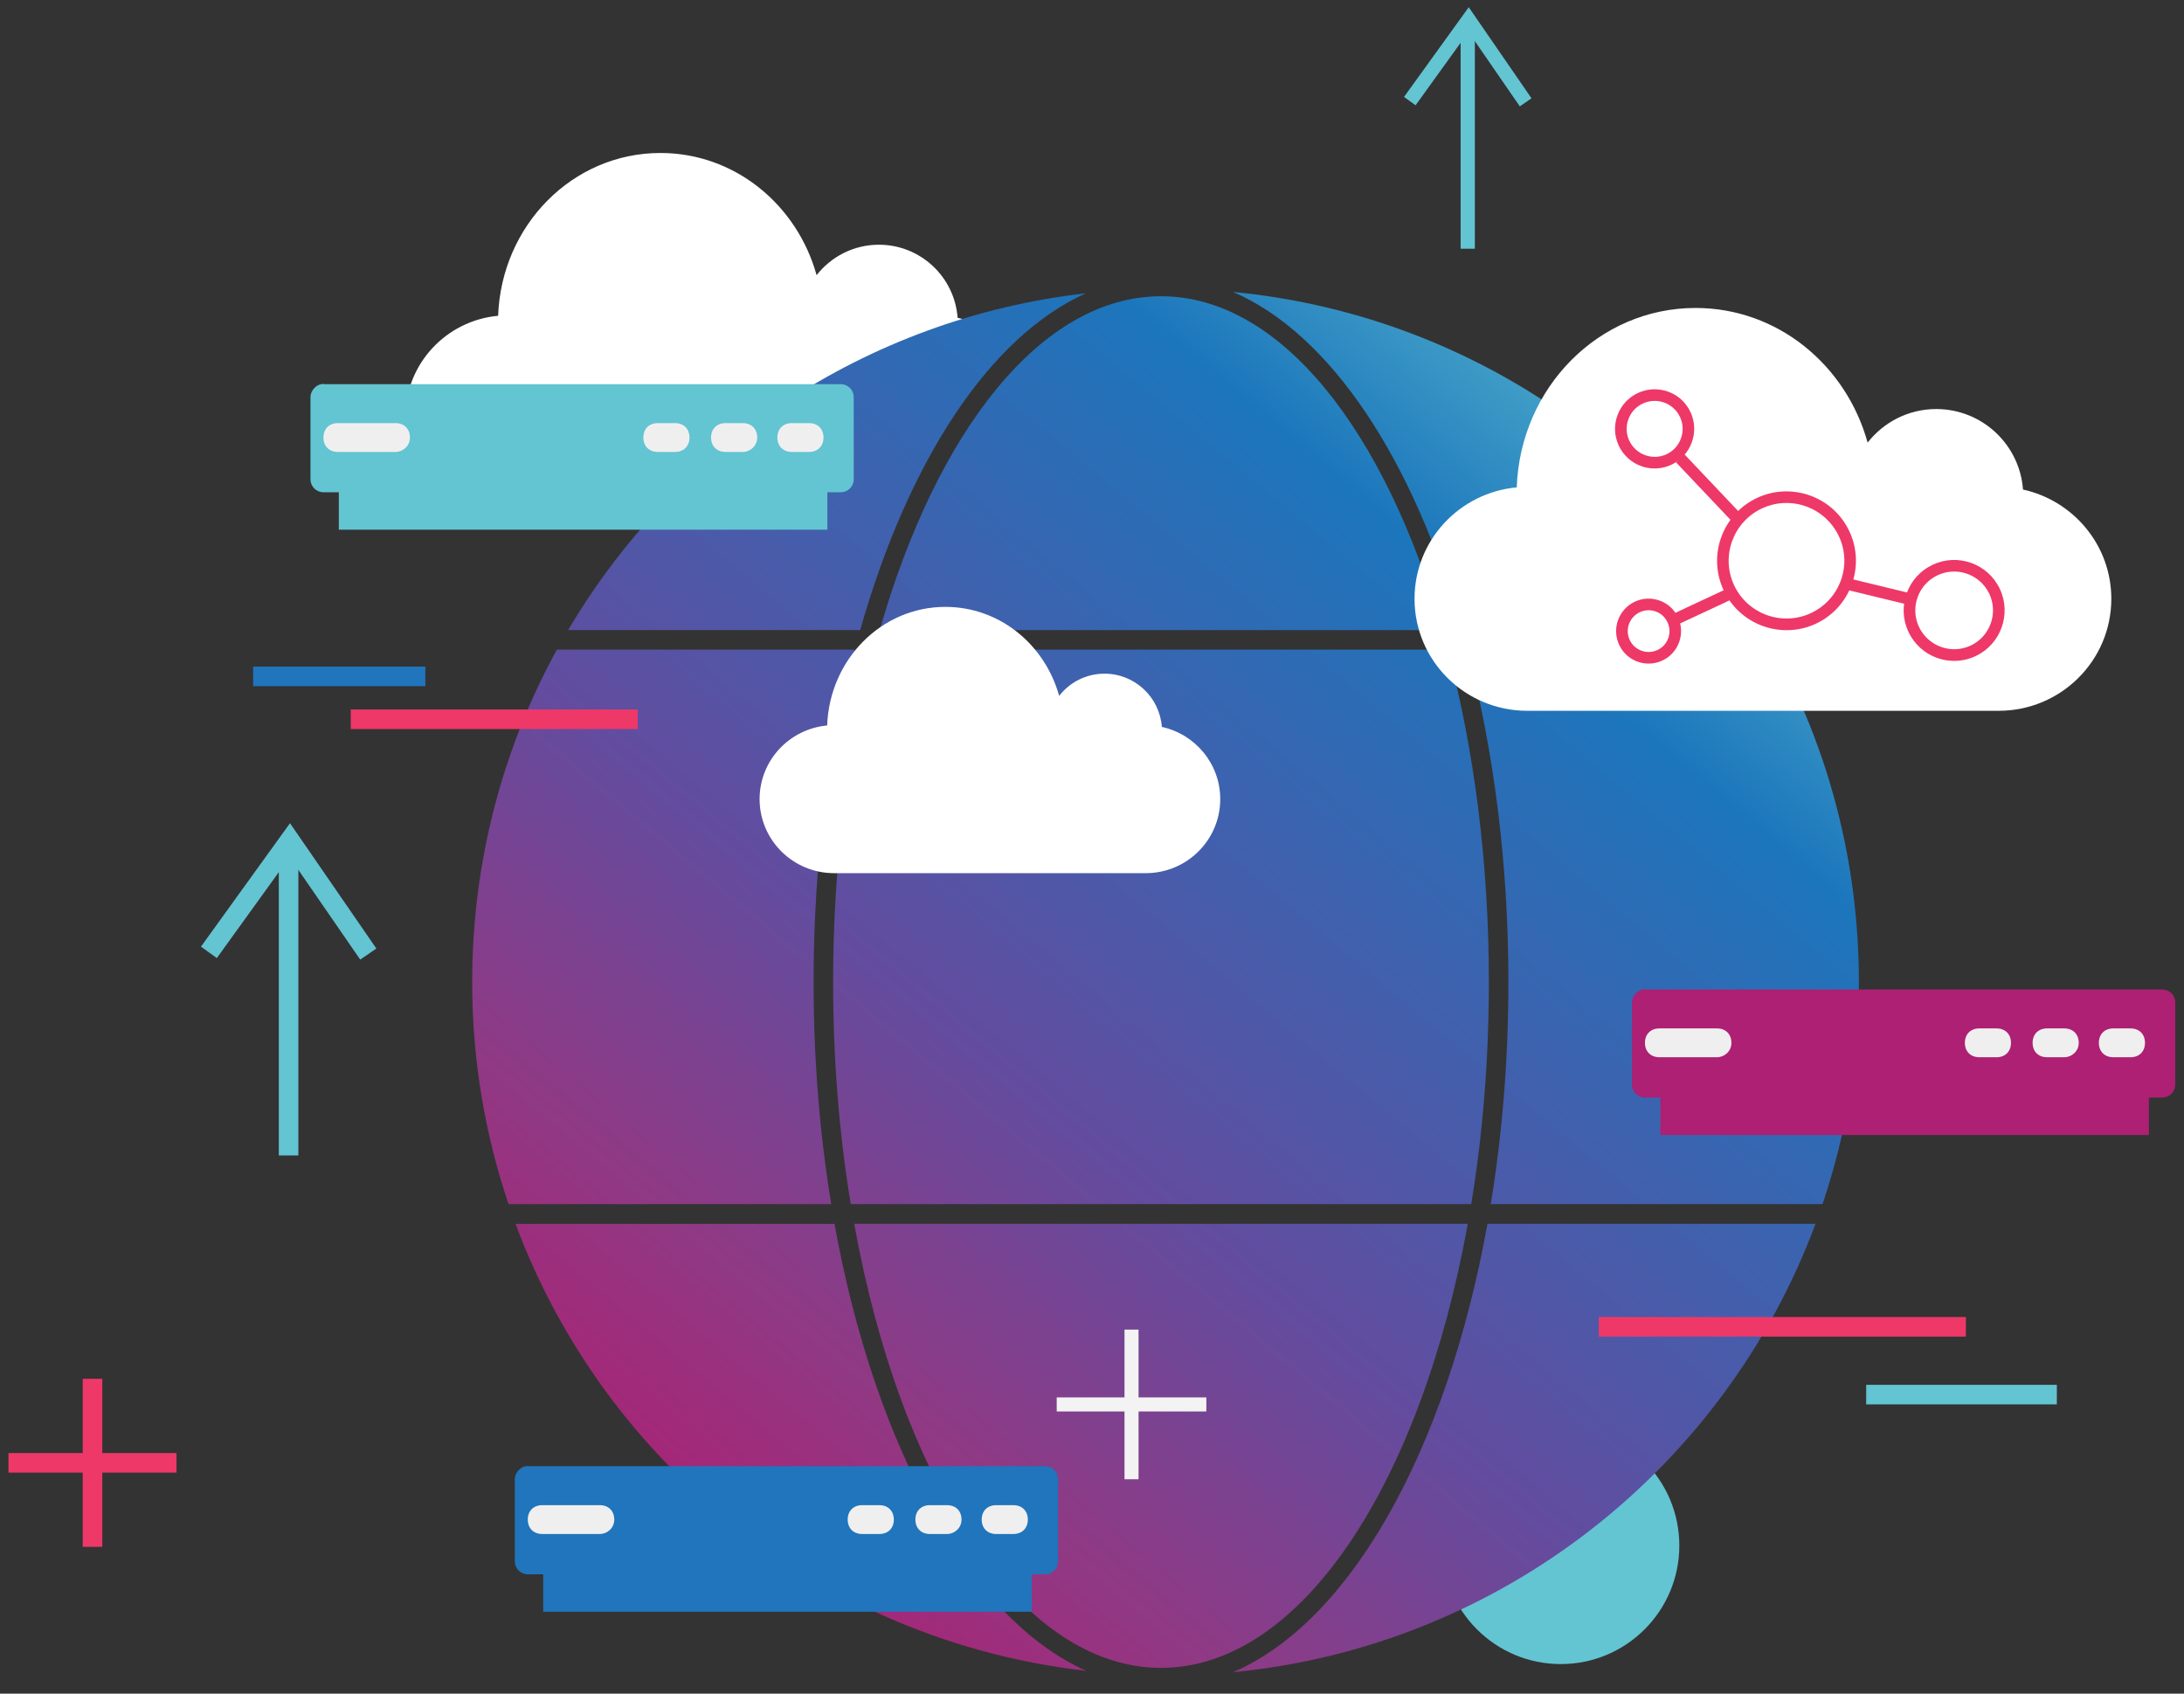 <?xml version="1.0" encoding="utf-8"?>
<!-- Generator: Adobe Illustrator 26.2.1, SVG Export Plug-In . SVG Version: 6.00 Build 0)  -->
<svg version="1.1" id="Layer_1" xmlns="http://www.w3.org/2000/svg" xmlns:xlink="http://www.w3.org/1999/xlink" x="0px" y="0px"
	 viewBox="0 0 500 387.72" style="enable-background:new 0 0 500 387.72;" xml:space="preserve">
<rect x="0" y="0" width="500" height="387.72" fill="#333333" stroke="none"/>
<style type="text/css">
	.st0{fill:#FFFFFF;}
	.st1{fill:#63C4D2;}
	.st2{fill:url(#SVGID_1_);}
	.st3{fill:url(#SVGID_00000047760970006278560640000004375137110376766378_);}
	.st4{fill:url(#SVGID_00000080919197822651800960000014293564012263243703_);}
	.st5{fill:url(#SVGID_00000084523608197068191560000011760706720516452505_);}
	.st6{fill:url(#SVGID_00000137117632645886632370000013107793786178713236_);}
	.st7{fill:url(#SVGID_00000008870731721468686120000005426459371020071869_);}
	.st8{fill:url(#SVGID_00000116937218060249988600000012619680601673937568_);}
	.st9{fill:url(#SVGID_00000003787201462556644740000000223644959261461669_);}
	.st10{fill:url(#SVGID_00000163790393260161220060000007387919489627459258_);}
	.st11{fill:#EE3868;}
	.st12{fill:#2075BC;}
	.st13{fill:#F3F3F3;}
	.st14{fill:#F0EFEF;}
	.st15{fill:#AD2073;}
</style>
<g>
	<g>
		<g>
			<path class="st0" d="M164.76,115.31c18.08-18.24,40.65-26.41,61.87-39.53c-2.24-1.4-4.73-2.45-7.4-3.03
				c-0.68-9.35-8.49-16.73-18.02-16.73c-5.79,0-10.94,2.74-14.26,6.97c-4.48-16.13-18.73-27.97-35.75-27.97
				c-20.16,0-36.41,16.6-37.16,37.27c-11.9,1.09-21.24,11.03-21.24,23.15c0,12.86,10.5,23.27,23.42,23.27h45.52
				C162.7,117.55,163.68,116.4,164.76,115.31z"/>
		</g>
	</g>
	<g>
		<path class="st1" d="M384.46,353.82c0,14.99-12.15,27.13-27.14,27.13c-14.99,0-27.14-12.15-27.14-27.13
			c0-14.99,12.15-27.14,27.14-27.14C372.31,326.68,384.46,338.83,384.46,353.82z"/>
	</g>
	<g>
		<g>
			<linearGradient id="SVGID_1_" gradientUnits="userSpaceOnUse" x1="89.178" y1="444.074" x2="406.192" y2="64.562">
				<stop  offset="0" style="stop-color:#EE3868"/>
				<stop  offset="0.011" style="stop-color:#EE3868"/>
				<stop  offset="0.215" style="stop-color:#AD2073"/>
				<stop  offset="0.341" style="stop-color:#903984"/>
				<stop  offset="0.498" style="stop-color:#614DA0"/>
				<stop  offset="0.801" style="stop-color:#1C76BC"/>
				<stop  offset="0.982" style="stop-color:#63C5D1"/>
				<stop  offset="1" style="stop-color:#63C5D1"/>
			</linearGradient>
			<path class="st2" d="M248.69,382.5c-60.23-6.83-110.26-47.4-130.66-102.33h73.02C200.31,331.41,222,370.61,248.69,382.5z"/>
			
				<linearGradient id="SVGID_00000003822667952413561100000011403205092028750482_" gradientUnits="userSpaceOnUse" x1="122.759" y1="472.125" x2="439.774" y2="92.613">
				<stop  offset="0" style="stop-color:#EE3868"/>
				<stop  offset="0.011" style="stop-color:#EE3868"/>
				<stop  offset="0.215" style="stop-color:#AD2073"/>
				<stop  offset="0.341" style="stop-color:#903984"/>
				<stop  offset="0.498" style="stop-color:#614DA0"/>
				<stop  offset="0.801" style="stop-color:#1C76BC"/>
				<stop  offset="0.982" style="stop-color:#63C5D1"/>
				<stop  offset="1" style="stop-color:#63C5D1"/>
			</linearGradient>
			<path style="fill:url(#SVGID_00000003822667952413561100000011403205092028750482_);" d="M195.56,280.16h140.47
				c-10.71,59.37-38.14,101.66-70.23,101.66S206.27,339.53,195.56,280.16z"/>
			
				<linearGradient id="SVGID_00000060014224322764655950000004693077885152139666_" gradientUnits="userSpaceOnUse" x1="182.18" y1="521.76" x2="499.194" y2="142.248">
				<stop  offset="0" style="stop-color:#EE3868"/>
				<stop  offset="0.011" style="stop-color:#EE3868"/>
				<stop  offset="0.215" style="stop-color:#AD2073"/>
				<stop  offset="0.341" style="stop-color:#903984"/>
				<stop  offset="0.498" style="stop-color:#614DA0"/>
				<stop  offset="0.801" style="stop-color:#1C76BC"/>
				<stop  offset="0.982" style="stop-color:#63C5D1"/>
				<stop  offset="1" style="stop-color:#63C5D1"/>
			</linearGradient>
			<path style="fill:url(#SVGID_00000060014224322764655950000004693077885152139666_);" d="M340.54,280.16h75.1
				c-20.72,55.76-71.92,96.72-133.37,102.65C309.27,371.23,331.2,331.84,340.54,280.16z"/>
			
				<linearGradient id="SVGID_00000034086218706635367600000009166312514231900295_" gradientUnits="userSpaceOnUse" x1="16.148" y1="383.07" x2="333.162" y2="3.558">
				<stop  offset="0" style="stop-color:#EE3868"/>
				<stop  offset="0.011" style="stop-color:#EE3868"/>
				<stop  offset="0.215" style="stop-color:#AD2073"/>
				<stop  offset="0.341" style="stop-color:#903984"/>
				<stop  offset="0.498" style="stop-color:#614DA0"/>
				<stop  offset="0.801" style="stop-color:#1C76BC"/>
				<stop  offset="0.982" style="stop-color:#63C5D1"/>
				<stop  offset="1" style="stop-color:#63C5D1"/>
			</linearGradient>
			<path style="fill:url(#SVGID_00000034086218706635367600000009166312514231900295_);" d="M195.68,148.72
				c-6,22.68-9.42,48.62-9.42,76.12c0,17.74,1.41,34.84,4.04,50.81h-73.88c-5.38-15.93-8.32-33.04-8.32-50.81
				c0-27.58,7.02-53.52,19.38-76.12H195.68z"/>
			
				<linearGradient id="SVGID_00000065783980637490484140000002323686741231685007_" gradientUnits="userSpaceOnUse" x1="-15.372" y1="356.741" x2="301.643" y2="-22.771">
				<stop  offset="0" style="stop-color:#EE3868"/>
				<stop  offset="0.011" style="stop-color:#EE3868"/>
				<stop  offset="0.215" style="stop-color:#AD2073"/>
				<stop  offset="0.341" style="stop-color:#903984"/>
				<stop  offset="0.498" style="stop-color:#614DA0"/>
				<stop  offset="0.801" style="stop-color:#1C76BC"/>
				<stop  offset="0.982" style="stop-color:#63C5D1"/>
				<stop  offset="1" style="stop-color:#63C5D1"/>
			</linearGradient>
			<path style="fill:url(#SVGID_00000065783980637490484140000002323686741231685007_);" d="M248.61,67.14
				c-22.09,9.89-40.73,38.45-51.68,77.1h-66.86C154.75,102.42,198.07,72.87,248.61,67.14z"/>
			
				<linearGradient id="SVGID_00000076604302658811188560000014269180751351978171_" gradientUnits="userSpaceOnUse" x1="39.977" y1="402.974" x2="356.991" y2="23.463">
				<stop  offset="0" style="stop-color:#EE3868"/>
				<stop  offset="0.011" style="stop-color:#EE3868"/>
				<stop  offset="0.215" style="stop-color:#AD2073"/>
				<stop  offset="0.341" style="stop-color:#903984"/>
				<stop  offset="0.498" style="stop-color:#614DA0"/>
				<stop  offset="0.801" style="stop-color:#1C76BC"/>
				<stop  offset="0.982" style="stop-color:#63C5D1"/>
				<stop  offset="1" style="stop-color:#63C5D1"/>
			</linearGradient>
			<path style="fill:url(#SVGID_00000076604302658811188560000014269180751351978171_);" d="M330.18,144.25H201.4
				c13.11-45.75,37.08-76.43,64.39-76.43C293.1,67.81,317.08,98.49,330.18,144.25z"/>
			
				<linearGradient id="SVGID_00000060739748596394509700000002738126916487999670_" gradientUnits="userSpaceOnUse" x1="80.709" y1="436.999" x2="397.723" y2="57.487">
				<stop  offset="0" style="stop-color:#EE3868"/>
				<stop  offset="0.011" style="stop-color:#EE3868"/>
				<stop  offset="0.215" style="stop-color:#AD2073"/>
				<stop  offset="0.341" style="stop-color:#903984"/>
				<stop  offset="0.498" style="stop-color:#614DA0"/>
				<stop  offset="0.801" style="stop-color:#1C76BC"/>
				<stop  offset="0.982" style="stop-color:#63C5D1"/>
				<stop  offset="1" style="stop-color:#63C5D1"/>
			</linearGradient>
			<path style="fill:url(#SVGID_00000060739748596394509700000002738126916487999670_);" d="M331.4,148.72
				c6.04,22.56,9.46,48.54,9.46,76.12c0,17.77-1.41,34.88-4.04,50.81H194.77c-2.63-15.93-4.04-33.04-4.04-50.81
				c0-27.58,3.41-53.56,9.46-76.12H331.4z"/>
			
				<linearGradient id="SVGID_00000047022166978490176920000000255397789856164506_" gradientUnits="userSpaceOnUse" x1="72.079" y1="429.79" x2="389.093" y2="50.279">
				<stop  offset="0" style="stop-color:#EE3868"/>
				<stop  offset="0.011" style="stop-color:#EE3868"/>
				<stop  offset="0.215" style="stop-color:#AD2073"/>
				<stop  offset="0.341" style="stop-color:#903984"/>
				<stop  offset="0.498" style="stop-color:#614DA0"/>
				<stop  offset="0.801" style="stop-color:#1C76BC"/>
				<stop  offset="0.982" style="stop-color:#63C5D1"/>
				<stop  offset="1" style="stop-color:#63C5D1"/>
			</linearGradient>
			<path style="fill:url(#SVGID_00000047022166978490176920000000255397789856164506_);" d="M282.27,66.83
				c51.75,4.98,96.21,34.8,121.32,77.42h-68.94C323.59,105.2,304.64,76.44,282.27,66.83z"/>
			
				<linearGradient id="SVGID_00000085236187290195952270000017118113895178479238_" gradientUnits="userSpaceOnUse" x1="144.369" y1="490.176" x2="461.383" y2="110.664">
				<stop  offset="0" style="stop-color:#EE3868"/>
				<stop  offset="0.011" style="stop-color:#EE3868"/>
				<stop  offset="0.215" style="stop-color:#AD2073"/>
				<stop  offset="0.341" style="stop-color:#903984"/>
				<stop  offset="0.498" style="stop-color:#614DA0"/>
				<stop  offset="0.801" style="stop-color:#1C76BC"/>
				<stop  offset="0.982" style="stop-color:#63C5D1"/>
				<stop  offset="1" style="stop-color:#63C5D1"/>
			</linearGradient>
			<path style="fill:url(#SVGID_00000085236187290195952270000017118113895178479238_);" d="M425.57,224.84
				c0,17.77-2.94,34.88-8.32,50.81h-75.96c2.63-15.97,4.04-33.08,4.04-50.81c0-27.51-3.41-53.44-9.42-76.12h70.27
				C418.55,171.32,425.57,197.26,425.57,224.84z"/>
		</g>
	</g>
	<g>
		<g>
			<polygon class="st1" points="46.01,216.71 66.39,188.45 86.16,217.14 82.47,219.68 66.3,196.23 49.64,219.33 			"/>
		</g>
		<g>
			<rect x="63.83" y="192.34" class="st1" width="4.48" height="72.17"/>
		</g>
	</g>
	<g>
		<g>
			<polygon class="st1" points="321.43,22.19 336.25,1.65 350.62,22.5 347.94,24.35 336.19,7.3 324.08,24.1 			"/>
		</g>
		<g>
			<rect x="334.39" y="4.47" class="st1" width="3.26" height="52.47"/>
		</g>
	</g>
	<g>
		<g>
			<rect x="1.94" y="332.64" class="st11" width="38.47" height="4.48"/>
		</g>
		<g>
			<rect x="18.94" y="315.64" class="st11" width="4.48" height="38.47"/>
		</g>
	</g>
	<g>
		<rect x="57.95" y="152.6" class="st12" width="39.43" height="4.48"/>
	</g>
	<g>
		<rect x="80.3" y="162.42" class="st11" width="65.71" height="4.48"/>
	</g>
	<g>
		<rect x="366.02" y="301.5" class="st11" width="84.05" height="4.48"/>
	</g>
	<g>
		<rect x="427.24" y="317.02" class="st1" width="43.65" height="4.48"/>
	</g>
	<g>
		<g>
			<rect x="241.92" y="319.9" class="st13" width="34.26" height="3.22"/>
		</g>
	</g>
	<g>
		<g>
			<rect x="257.44" y="304.38" class="st13" width="3.22" height="34.26"/>
		</g>
	</g>
	<g>
		<g>
			<path class="st0" d="M388.18,70.5c-22.21,0-40.12,18.28-40.94,41.07c-13.11,1.21-23.4,12.15-23.4,25.51
				c0,14.17,11.57,25.64,25.8,25.64h107.92c14.24,0,25.8-11.47,25.8-25.64c0-12.26-8.67-22.47-20.22-25.01
				c-0.75-10.3-9.36-18.43-19.86-18.43c-6.38,0-12.06,3.02-15.71,7.68C422.64,83.54,406.94,70.5,388.18,70.5z"/>
		</g>
	</g>
	<g>
		<g>
			
				<rect x="428.48" y="127.15" transform="matrix(0.236 -0.972 0.972 0.236 196.863 521.203)" class="st11" width="2.66" height="16.58"/>
		</g>
		<g>
			
				<rect x="389.8" y="102.12" transform="matrix(0.726 -0.688 0.688 0.726 30.442 299.878)" class="st11" width="2.66" height="19.31"/>
		</g>
		<g>
			
				<rect x="382.7" y="137.55" transform="matrix(0.906 -0.423 0.423 0.906 -22.173 177.932)" class="st11" width="13.44" height="2.66"/>
		</g>
		<g>
			<path class="st11" d="M395.54,136.84c-0.35-0.55-0.66-1.13-0.94-1.73c-3.71-7.94-0.27-17.42,7.67-21.13
				c7.84-3.67,17.38-0.36,21.13,7.67c3.71,7.94,0.27,17.42-7.67,21.13C408.48,146.16,399.8,143.61,395.54,136.84z M420.2,121.32
				c-3.54-5.64-10.76-7.76-16.81-4.94c-6.61,3.09-9.48,10.98-6.39,17.59c3.14,6.68,11.06,9.44,17.6,6.38
				c3.2-1.5,5.63-4.15,6.84-7.47c1.21-3.32,1.05-6.92-0.45-10.12C420.76,122.27,420.49,121.78,420.2,121.32z"/>
		</g>
		<g>
			<path class="st11" d="M437.6,145.9c-0.25-0.4-0.48-0.82-0.69-1.26c-1.31-2.8-1.45-5.93-0.39-8.84c1.05-2.9,3.17-5.22,5.97-6.53
				c5.7-2.66,12.61-0.28,15.36,5.58c2.7,5.77,0.19,12.66-5.58,15.36C447,152.68,440.69,150.82,437.6,145.9z M454.91,135
				c-2.38-3.79-7.24-5.22-11.3-3.32c-2.15,1.01-3.78,2.79-4.59,5.02c-0.81,2.23-0.7,4.65,0.3,6.8c2.11,4.48,7.43,6.35,11.83,4.29
				c4.44-2.08,6.37-7.38,4.29-11.83C455.28,135.64,455.1,135.31,454.91,135z"/>
		</g>
		<g>
			<path class="st11" d="M371.14,103.01c-0.2-0.31-0.38-0.64-0.54-0.99c-1.03-2.19-1.14-4.65-0.31-6.93
				c0.83-2.28,2.49-4.1,4.68-5.12c4.48-2.09,9.9-0.23,12.05,4.37c2.11,4.53,0.15,9.93-4.38,12.05
				C378.51,108.33,373.57,106.88,371.14,103.01z M384.24,94.77c-1.71-2.73-5.21-3.76-8.14-2.39c-1.55,0.72-2.73,2.01-3.31,3.62
				c-0.58,1.61-0.51,3.35,0.22,4.9c1.51,3.2,5.35,4.57,8.52,3.09c3.2-1.5,4.58-5.32,3.09-8.52C384.5,95.23,384.38,95,384.24,94.77z"
				/>
		</g>
		<g>
			<path class="st11" d="M371.13,148.44c-0.16-0.26-0.31-0.53-0.44-0.81c-1.74-3.72-0.13-8.15,3.59-9.89
				c3.67-1.72,8.14-0.17,9.88,3.59c0.84,1.8,0.93,3.82,0.25,5.69c-0.68,1.87-2.04,3.36-3.84,4.2
				C377.18,152.8,373.12,151.61,371.13,148.44z M381.47,141.93c-1.28-2.04-3.88-2.8-6.06-1.78c-2.39,1.12-3.42,3.96-2.31,6.35
				c1.12,2.4,4,3.41,6.35,2.31c1.15-0.54,2.03-1.5,2.47-2.7c0.44-1.2,0.38-2.5-0.16-3.65C381.67,142.27,381.57,142.1,381.47,141.93z
				"/>
		</g>
	</g>
	<g>
		<g>
			<path class="st0" d="M216.44,138.93c-14.68,0-26.52,12.09-27.07,27.15c-8.67,0.8-15.47,8.03-15.47,16.86
				c0,9.36,7.65,16.95,17.06,16.95h71.34c9.41,0,17.06-7.58,17.06-16.95c0-8.1-5.73-14.86-13.37-16.53
				c-0.5-6.81-6.19-12.19-13.13-12.19c-4.22,0-7.97,1.99-10.38,5.08C239.22,147.55,228.84,138.93,216.44,138.93z"/>
		</g>
	</g>
	<g>
		<rect x="72.06" y="94.26" class="st14" width="120.41" height="12.14"/>
		<path class="st1" d="M71.08,90.92v18.8c0,1.65,1.32,2.97,2.97,2.97h3.96h110.51h3.96c1.65,0,2.97-1.32,2.97-2.97v-18.8
			c0-1.65-1.32-2.97-2.97-2.97H74.38C72.73,87.62,71.08,89.27,71.08,90.92z M90.55,103.46h-13.2c-1.98,0-3.3-1.32-3.3-3.3
			c0-1.98,1.32-3.3,3.3-3.3h13.2c1.98,0,3.3,1.32,3.3,3.3C93.85,102.14,92.2,103.46,90.55,103.46z M154.55,103.46h-3.96
			c-1.98,0-3.3-1.32-3.3-3.3c0-1.98,1.32-3.3,3.3-3.3h3.96c1.98,0,3.3,1.32,3.3,3.3C157.85,102.14,156.53,103.46,154.55,103.46z
			 M170.05,103.46h-3.96c-1.98,0-3.3-1.32-3.3-3.3c0-1.98,1.32-3.3,3.3-3.3h3.96c1.98,0,3.3,1.32,3.3,3.3
			C173.35,102.14,171.7,103.46,170.05,103.46z M185.23,103.46h-3.96c-1.98,0-3.3-1.32-3.3-3.3c0-1.98,1.32-3.3,3.3-3.3h3.96
			c1.98,0,3.3,1.32,3.3,3.3C188.53,102.14,187.21,103.46,185.23,103.46z"/>
		<rect x="77.57" y="111.9" class="st1" width="111.85" height="9.36"/>
	</g>
	<g>
		<rect x="374.6" y="232.84" class="st14" width="120.41" height="12.14"/>
		<path class="st15" d="M373.63,229.49v18.8c0,1.65,1.32,2.97,2.97,2.97h3.96h110.51h3.96c1.65,0,2.97-1.32,2.97-2.97v-18.8
			c0-1.65-1.32-2.97-2.97-2.97h-118.1C375.28,226.19,373.63,227.84,373.63,229.49z M393.09,242.03h-13.2c-1.98,0-3.3-1.32-3.3-3.3
			c0-1.98,1.32-3.3,3.3-3.3h13.2c1.98,0,3.3,1.32,3.3,3.3C396.39,240.71,394.74,242.03,393.09,242.03z M457.09,242.03h-3.96
			c-1.98,0-3.3-1.32-3.3-3.3c0-1.98,1.32-3.3,3.3-3.3h3.96c1.98,0,3.3,1.32,3.3,3.3C460.39,240.71,459.07,242.03,457.09,242.03z
			 M472.6,242.03h-3.96c-1.98,0-3.3-1.32-3.3-3.3c0-1.98,1.32-3.3,3.3-3.3h3.96c1.98,0,3.3,1.32,3.3,3.3
			C475.9,240.71,474.25,242.03,472.6,242.03z M487.77,242.03h-3.96c-1.98,0-3.3-1.32-3.3-3.3c0-1.98,1.32-3.3,3.3-3.3h3.96
			c1.98,0,3.3,1.32,3.3,3.3C491.07,240.71,489.75,242.03,487.77,242.03z"/>
		<rect x="380.12" y="250.47" class="st15" width="111.85" height="9.36"/>
	</g>
	<g>
		<rect x="118.84" y="341.98" class="st14" width="120.41" height="12.14"/>
		<path class="st12" d="M117.86,338.63v18.8c0,1.65,1.32,2.97,2.97,2.97h3.96h110.51h3.96c1.65,0,2.97-1.32,2.97-2.97v-18.8
			c0-1.65-1.32-2.97-2.97-2.97h-118.1C119.51,335.34,117.86,336.99,117.86,338.63z M137.33,351.17h-13.2c-1.98,0-3.3-1.32-3.3-3.3
			c0-1.98,1.32-3.3,3.3-3.3h13.2c1.98,0,3.3,1.32,3.3,3.3C140.63,349.85,138.98,351.17,137.33,351.17z M201.33,351.17h-3.96
			c-1.98,0-3.3-1.32-3.3-3.3c0-1.98,1.32-3.3,3.3-3.3h3.96c1.98,0,3.3,1.32,3.3,3.3C204.63,349.85,203.31,351.17,201.33,351.17z
			 M216.83,351.17h-3.96c-1.98,0-3.3-1.32-3.3-3.3c0-1.98,1.32-3.3,3.3-3.3h3.96c1.98,0,3.3,1.32,3.3,3.3
			C220.13,349.85,218.48,351.17,216.83,351.17z M232.01,351.17h-3.96c-1.98,0-3.3-1.32-3.3-3.3c0-1.98,1.32-3.3,3.3-3.3h3.96
			c1.98,0,3.3,1.32,3.3,3.3C235.31,349.85,233.99,351.17,232.01,351.17z"/>
		<rect x="124.35" y="359.61" class="st12" width="111.85" height="9.36"/>
	</g>
</g>
</svg>
